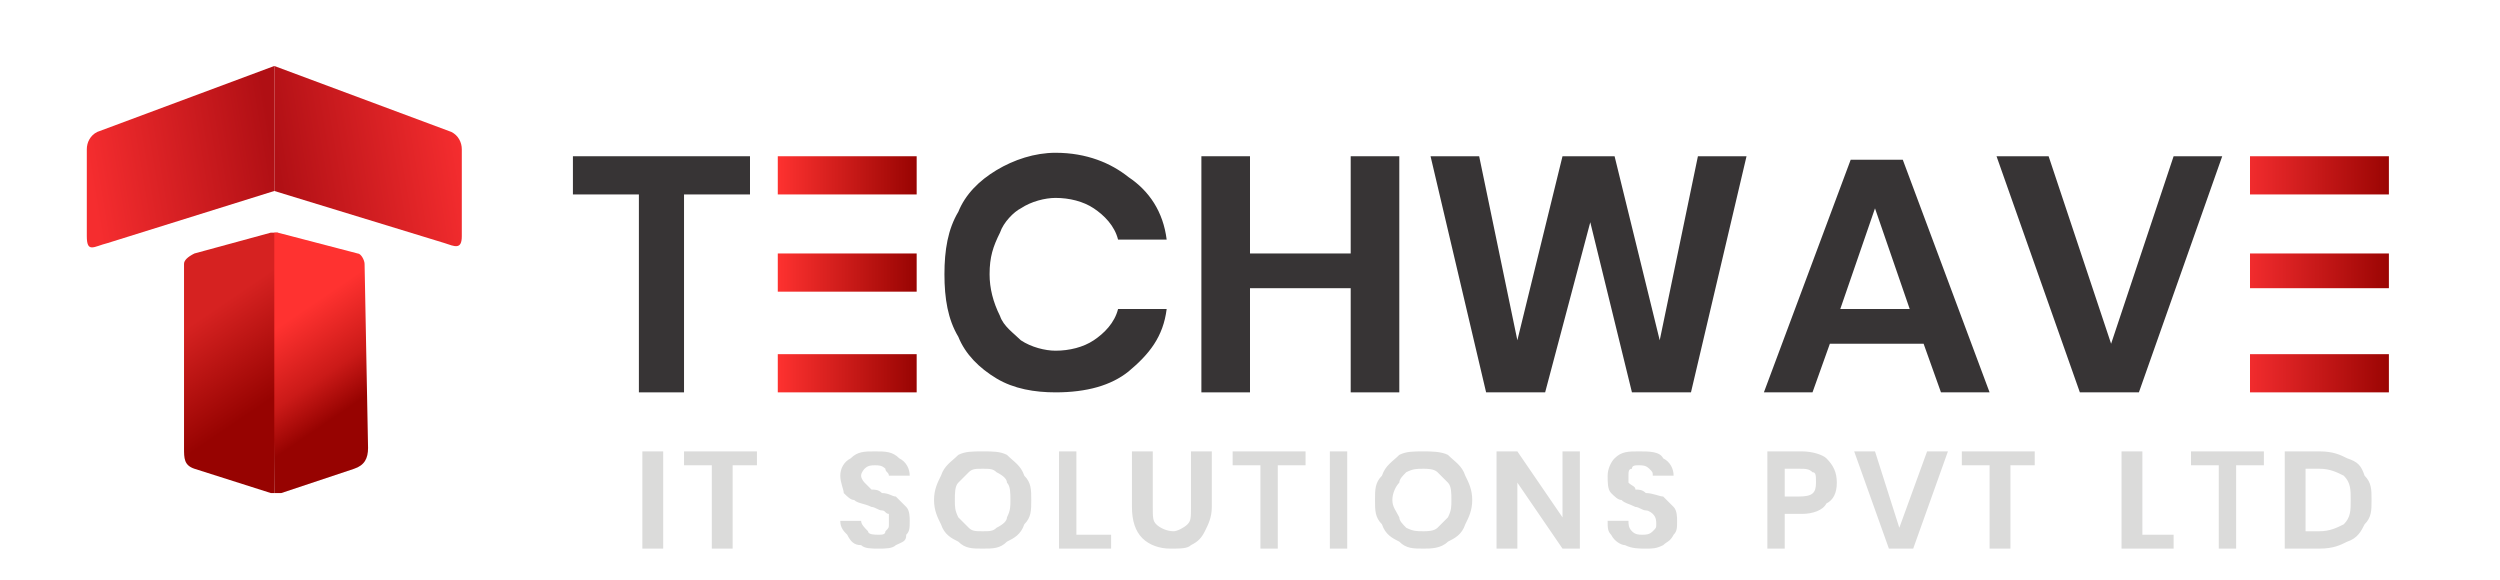 <?xml version="1.0" encoding="UTF-8"?>
<!DOCTYPE svg PUBLIC "-//W3C//DTD SVG 1.1//EN" "http://www.w3.org/Graphics/SVG/1.1/DTD/svg11.dtd">
<!-- Creator: CorelDRAW X7 -->
<svg xmlns="http://www.w3.org/2000/svg" xml:space="preserve" width="0.72in" height="0.167in" version="1.1" style="shape-rendering:geometricPrecision; text-rendering:geometricPrecision; image-rendering:optimizeQuality; fill-rule:evenodd; clip-rule:evenodd"
viewBox="0 0 720 167"
 xmlns:xlink="http://www.w3.org/1999/xlink">
 <defs>
  <style type="text/css">
   <![CDATA[
    .fil5 {fill:#373435;fill-rule:nonzero}
    .fil4 {fill:#DBDBDA;fill-rule:nonzero}
    .fil0 {fill:url(#id0)}
    .fil2 {fill:url(#id1)}
    .fil1 {fill:url(#id2)}
    .fil3 {fill:url(#id3)}
    .fil6 {fill:url(#id4);fill-rule:nonzero}
    .fil8 {fill:url(#id5);fill-rule:nonzero}
    .fil10 {fill:url(#id6);fill-rule:nonzero}
    .fil11 {fill:url(#id7);fill-rule:nonzero}
    .fil9 {fill:url(#id8);fill-rule:nonzero}
    .fil7 {fill:url(#id9);fill-rule:nonzero}
   ]]>
  </style>
  <linearGradient id="id0" gradientUnits="userSpaceOnUse" x1="78.445" y1="40.764" x2="25.622" y2="49.575">
   <stop offset="0" style="stop-opacity:1; stop-color:#B00F14"/>
   <stop offset="1" style="stop-opacity:1; stop-color:#F52D2F"/>
  </linearGradient>
  <linearGradient id="id1" gradientUnits="userSpaceOnUse" x1="74.933" y1="117.055" x2="57.701" y2="91.701">
   <stop offset="0" style="stop-opacity:1; stop-color:#970301"/>
   <stop offset="1" style="stop-opacity:1; stop-color:#D62221"/>
  </linearGradient>
  <linearGradient id="id2" gradientUnits="userSpaceOnUse" x1="132.642" y1="40.646" x2="79.961" y2="49.433">
   <stop offset="0" style="stop-opacity:1; stop-color:#F52D2F"/>
   <stop offset="1" style="stop-opacity:1; stop-color:#B11015"/>
  </linearGradient>
  <linearGradient id="id3" gradientUnits="userSpaceOnUse" x1="101.039" y1="117.024" x2="83.807" y2="91.669">
   <stop offset="0" style="stop-opacity:1; stop-color:#970301"/>
   <stop offset="0.38" style="stop-opacity:1; stop-color:#CB1A18"/>
   <stop offset="1" style="stop-opacity:1; stop-color:#FF3230"/>
  </linearGradient>
  <linearGradient id="id4" gradientUnits="userSpaceOnUse" x1="223.512" y1="50.484" x2="263.827" y2="50.484">
   <stop offset="0" style="stop-opacity:1; stop-color:#FF3230"/>
   <stop offset="1" style="stop-opacity:1; stop-color:#980402"/>
  </linearGradient>
  <linearGradient id="id5" gradientUnits="userSpaceOnUse" xlink:href="#id4" x1="223.571" y1="107.354" x2="263.886" y2="107.354">
  </linearGradient>
  <linearGradient id="id6" gradientUnits="userSpaceOnUse" x1="647.579" y1="78.02" x2="687.894" y2="78.02">
   <stop offset="0" style="stop-opacity:1; stop-color:#F22C2E"/>
   <stop offset="1" style="stop-opacity:1; stop-color:#9B0503"/>
  </linearGradient>
  <linearGradient id="id7" gradientUnits="userSpaceOnUse" xlink:href="#id6" x1="647.571" y1="107.161" x2="687.886" y2="107.161">
  </linearGradient>
  <linearGradient id="id8" gradientUnits="userSpaceOnUse" xlink:href="#id6" x1="647.512" y1="50.291" x2="687.827" y2="50.291">
  </linearGradient>
  <linearGradient id="id9" gradientUnits="userSpaceOnUse" xlink:href="#id4" x1="223.579" y1="78.213" x2="263.894" y2="78.213">
  </linearGradient>
 </defs>
 <g id="Layer_x0020_1">
  <g id="_2527385750368">
   <g>
    <path class="fil0" d="M79 19l0 0 -51 19c-2,1 -3,3 -3,5l0 25c0,5 2,3 6,2l48 -15 0 -35 0 -1z"/>
    <path class="fil1" d="M79 19l51 19c2,1 3,3 3,5l0 25c0,4 -2,3 -5,2l-49 -15 0 -36 0 0z"/>
   </g>
   <g>
    <path class="fil2" d="M78 67l-22 6c-2,1 -3,2 -3,3l0 53c0,3 0,5 3,6l22 7 1 0 1 -75 -2 0z"/>
    <path class="fil3" d="M80 67l23 6c1,0 2,2 2,3l1 53c0,3 -1,5 -4,6l-21 7 -2 0 0 -75 1 0z"/>
   </g>
  </g>
  <path class="fil4" d="M191 130l0 28 -6 0 0 -28 6 0zm27 0l0 4 -7 0 0 24 -6 0 0 -24 -8 0 0 -4 21 0zm44 20c0,2 0,3 -1,4 0,2 -1,2 -3,3 -1,1 -3,1 -5,1 -2,0 -4,0 -5,-1 -2,0 -3,-1 -4,-3 -1,-1 -2,-2 -2,-4l6 0c0,1 1,2 2,3 0,1 2,1 3,1 1,0 2,0 2,-1 1,-1 1,-1 1,-2 0,-1 0,-2 0,-3 -1,0 -1,-1 -2,-1 -1,0 -2,-1 -3,-1 -2,-1 -4,-1 -5,-2 -1,0 -2,-1 -3,-2 0,-1 -1,-3 -1,-5 0,-2 1,-4 3,-5 2,-2 4,-2 7,-2 3,0 5,0 7,2 2,1 3,3 3,5l-6 0c0,-1 -1,-1 -1,-2 -1,-1 -2,-1 -3,-1 -1,0 -2,0 -3,1 0,0 -1,1 -1,2 0,1 1,2 1,2 1,1 1,1 2,2 1,0 2,0 3,1 2,0 3,1 4,1 1,1 2,2 3,3 1,1 1,3 1,4zm21 -20c3,0 5,0 7,1 2,2 4,3 5,6 2,2 2,4 2,7 0,3 0,5 -2,7 -1,3 -3,4 -5,5 -2,2 -4,2 -7,2 -3,0 -5,0 -7,-2 -2,-1 -4,-2 -5,-5 -1,-2 -2,-4 -2,-7 0,-3 1,-5 2,-7 1,-3 3,-4 5,-6 2,-1 4,-1 7,-1zm0 5c-2,0 -3,0 -4,1 -1,1 -2,2 -3,3 -1,1 -1,3 -1,5 0,2 0,3 1,5 1,1 2,2 3,3 1,1 2,1 4,1 2,0 3,0 4,-1 2,-1 3,-2 3,-3 1,-2 1,-3 1,-5 0,-2 0,-4 -1,-5 0,-1 -1,-2 -3,-3 -1,-1 -2,-1 -4,-1zm27 19l10 0 0 4 -15 0 0 -28 5 0 0 24zm22 -24l0 16c0,3 0,4 1,5 1,1 3,2 5,2 1,0 3,-1 4,-2 1,-1 1,-2 1,-5l0 -16 6 0 0 16c0,3 -1,5 -2,7 -1,2 -2,3 -4,4 -1,1 -3,1 -6,1 -3,0 -6,-1 -8,-3 -2,-2 -3,-5 -3,-9l0 -16 6 0zm44 0l0 4 -8 0 0 24 -5 0 0 -24 -8 0 0 -4 21 0zm12 0l0 28 -5 0 0 -28 5 0zm22 0c2,0 5,0 7,1 2,2 4,3 5,6 1,2 2,4 2,7 0,3 -1,5 -2,7 -1,3 -3,4 -5,5 -2,2 -5,2 -7,2 -3,0 -5,0 -7,-2 -2,-1 -4,-2 -5,-5 -2,-2 -2,-4 -2,-7 0,-3 0,-5 2,-7 1,-3 3,-4 5,-6 2,-1 4,-1 7,-1zm0 5c-2,0 -3,0 -5,1 -1,1 -2,2 -2,3 -1,1 -2,3 -2,5 0,2 1,3 2,5 0,1 1,2 2,3 2,1 3,1 5,1 1,0 3,0 4,-1 1,-1 2,-2 3,-3 1,-2 1,-3 1,-5 0,-2 0,-4 -1,-5 -1,-1 -2,-2 -3,-3 -1,-1 -3,-1 -4,-1zm45 23l-5 0 -13 -19 0 19 -6 0 0 -28 6 0 13 19 0 -19 5 0 0 28zm28 -8c0,2 0,3 -1,4 -1,2 -2,2 -3,3 -2,1 -3,1 -5,1 -2,0 -4,0 -6,-1 -1,0 -3,-1 -4,-3 -1,-1 -1,-2 -1,-4l6 0c0,1 0,2 1,3 1,1 2,1 3,1 1,0 2,0 3,-1 1,-1 1,-1 1,-2 0,-1 0,-2 -1,-3 0,0 -1,-1 -2,-1 -1,0 -2,-1 -3,-1 -2,-1 -3,-1 -4,-2 -1,0 -2,-1 -3,-2 -1,-1 -1,-3 -1,-5 0,-2 1,-4 2,-5 2,-2 4,-2 7,-2 3,0 6,0 7,2 2,1 3,3 3,5l-6 0c0,-1 0,-1 -1,-2 -1,-1 -2,-1 -3,-1 -1,0 -2,0 -2,1 -1,0 -1,1 -1,2 0,1 0,2 0,2 1,1 2,1 2,2 1,0 2,0 3,1 2,0 4,1 5,1 1,1 2,2 3,3 1,1 1,3 1,4zm31 -2l0 10 -5 0 0 -28 10 0c3,0 6,1 7,2 2,2 3,4 3,7 0,3 -1,5 -3,6 -1,2 -4,3 -7,3l-5 0zm4 -5c4,0 5,-1 5,-4 0,-2 0,-3 -1,-3 -1,-1 -2,-1 -4,-1l-4 0 0 8 4 0zm22 -13l7 22 8 -22 6 0 -10 28 -7 0 -10 -28 6 0zm46 0l0 4 -7 0 0 24 -6 0 0 -24 -8 0 0 -4 21 0zm31 24l9 0 0 4 -15 0 0 -28 6 0 0 24zm35 -24l0 4 -8 0 0 24 -5 0 0 -24 -8 0 0 -4 21 0zm31 14c0,3 0,5 -2,7 -1,2 -2,4 -5,5 -2,1 -4,2 -8,2l-10 0 0 -28 10 0c4,0 6,1 8,2 3,1 4,2 5,5 2,2 2,4 2,7zm-15 9c3,0 5,-1 7,-2 2,-2 2,-4 2,-7 0,-3 0,-5 -2,-7 -2,-1 -4,-2 -7,-2l-4 0 0 18 4 0z"/>
  <polygon class="fil5" points="216,45 216,56 197,56 197,113 184,113 184,56 165,56 165,45 "/>
  <path class="fil5" d="M304 44c9,0 16,3 21,7 6,4 10,10 11,18l-14 0c-1,-4 -4,-7 -7,-9 -3,-2 -7,-3 -11,-3 -3,0 -7,1 -10,3 -2,1 -5,4 -6,7 -2,4 -3,7 -3,12 0,4 1,8 3,12 1,3 4,5 6,7 3,2 7,3 10,3 4,0 8,-1 11,-3 3,-2 6,-5 7,-9l14 0c-1,8 -5,13 -11,18 -5,4 -12,6 -21,6 -6,0 -12,-1 -17,-4 -5,-3 -9,-7 -11,-12 -3,-5 -4,-11 -4,-18 0,-7 1,-13 4,-18 2,-5 6,-9 11,-12 5,-3 11,-5 17,-5z"/>
  <polygon class="fil5" points="403,45 403,113 389,113 389,83 360,83 360,113 346,113 346,45 360,45 360,73 389,73 389,45 "/>
  <polygon class="fil5" points="503,45 487,113 470,113 458,64 445,113 428,113 412,45 426,45 437,98 450,45 465,45 478,98 489,45 "/>
  <path class="fil5" d="M554 99l-27 0 -5 14 -14 0 25 -67 15 0 25 67 -14 0 -5 -14zm-4 -10l-10 -29 -10 29 20 0z"/>
  <polygon class="fil5" points="590,45 608,99 626,45 640,45 616,113 599,113 575,45 "/>
  <g id="_2527385779200">
   <polygon class="fil6" points="264,45 264,56 249,56 238,56 224,56 224,45 "/>
   <polygon class="fil7" points="264,73 264,84 249,84 238,84 224,84 224,73 "/>
   <polygon class="fil8" points="264,102 264,113 249,113 238,113 224,113 224,102 "/>
  </g>
  <g id="_2527385778624">
   <polygon class="fil9" points="688,45 688,56 673,56 662,56 648,56 648,45 "/>
   <polygon class="fil10" points="688,73 688,83 673,83 662,83 648,83 648,73 "/>
   <polygon class="fil11" points="688,102 688,113 673,113 662,113 648,113 648,102 "/>
  </g>
 </g>
</svg>
